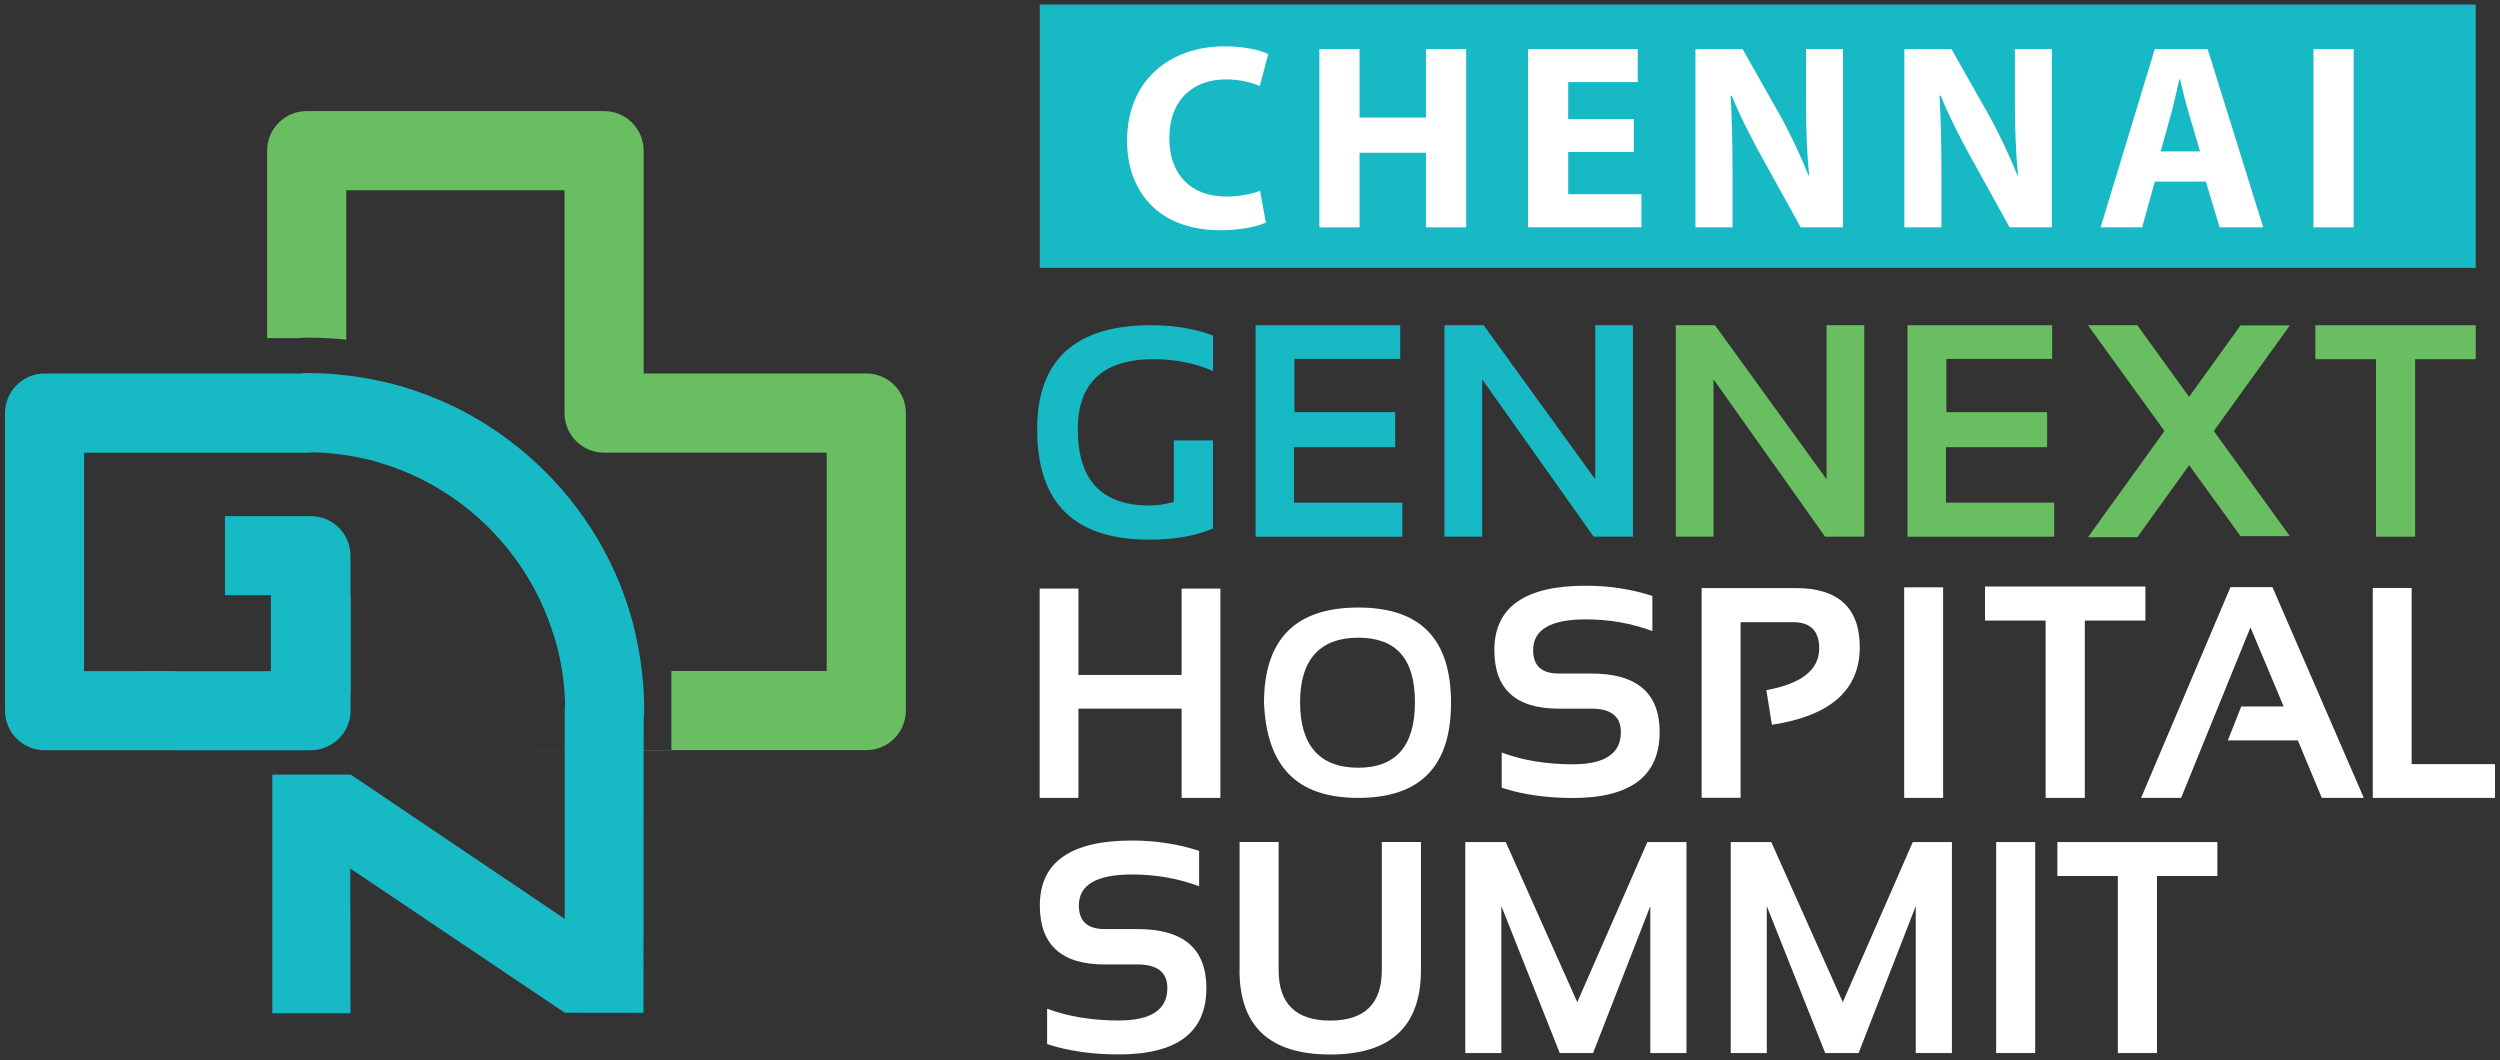 <svg width="250" height="106" viewBox="0 0 250 106" fill="none" xmlns="http://www.w3.org/2000/svg">
<rect x="0" y="0" width="250" height="106" fill="#333333" stroke="none"/>
<g clip-path="url(#clip0_7598_7722)">
<path d="M13.943 67.119H27.089V59.577L35.058 59.649V71.079C35.058 73.261 33.227 75.03 31.037 75.03H17.317" fill="#17BAC4"/>
<path d="M30.678 37.309C33.236 37.309 35.748 37.588 38.189 38.144C44.336 39.536 49.972 42.634 54.539 47.195C59.098 51.756 62.194 57.395 63.576 63.528H55.383C52.879 55.33 46.4 48.847 38.207 46.342C36.009 45.669 33.694 45.282 31.289 45.229C31.091 45.265 30.876 45.274 30.669 45.274H8.406V67.11H17.38V75.021H4.458C2.277 75.021 0.5 73.252 0.5 71.061V41.314C0.5 39.132 2.268 37.354 4.458 37.354H30.014C30.23 37.318 30.454 37.3 30.678 37.3V37.309Z" fill="#17BAC4"/>
<path d="M30.678 11.109H60.408C62.589 11.109 64.365 12.877 64.365 15.068V37.345H86.629C88.809 37.345 90.586 39.114 90.586 41.305V71.052C90.586 73.234 88.819 75.012 86.629 75.012H67.919L52.897 75.03H67.138V67.101H82.672V45.265H60.399C58.218 45.265 56.451 43.496 56.451 41.305V19.028H34.627V33.969C33.317 33.834 32.007 33.763 30.669 33.763C30.364 33.763 30.059 33.781 29.754 33.816H26.712V15.068C26.712 12.886 28.48 11.109 30.669 11.109H30.678Z" fill="#69BE61"/>
<path d="M27.233 101.329V77.463H35.013L35.049 101.329H27.233Z" fill="#17BAC4"/>
<path d="M64.347 101.284L64.365 71.779C64.401 71.564 64.419 71.34 64.419 71.115C64.419 68.556 64.141 66.033 63.585 63.591C62.194 57.44 59.098 51.792 54.539 47.222C49.981 42.661 44.345 39.563 38.216 38.171L38.189 46.306C46.382 48.811 52.897 55.357 55.401 63.564C56.074 65.764 56.46 68.089 56.514 70.487C56.487 70.684 56.469 70.9 56.469 71.106V101.275" fill="#17BAC4"/>
<path d="M27.134 72.677V59.523H22.494V51.613H31.091C33.272 51.613 35.049 53.382 35.049 55.572V69.301" fill="#17BAC4"/>
<path d="M35.04 77.436L60.794 94.802L56.442 101.248L30.669 83.919L35.04 77.436Z" fill="#17BAC4"/>
<path d="M121.294 52.843C119.589 53.588 117.462 53.965 114.896 53.965C107.439 53.965 103.715 50.293 103.715 42.948C103.715 35.998 107.511 32.523 115.093 32.523C117.408 32.523 119.481 32.865 121.303 33.556V37.103C119.481 36.313 117.507 35.917 115.389 35.917C110.319 35.917 107.78 38.261 107.78 42.939C107.78 48.021 110.176 50.553 114.959 50.553C115.668 50.553 116.475 50.437 117.382 50.194V44.043H121.294V52.825V52.843Z" fill="#17BAC4"/>
<path d="M167.58 53.669V32.523H171.501L182.656 47.931V32.523H186.425V53.669H182.512L171.349 37.929V53.669H167.58Z" fill="#69BE61"/>
<path d="M140.022 32.523V35.891H129.442V41.215H139.519V44.717H129.397V50.266H140.228V53.669H125.557V32.523H140.022Z" fill="#17BAC4"/>
<path d="M144.446 53.669V32.523H148.367L159.522 47.931V32.523H163.291V53.669H159.369L148.215 37.929V53.669H144.446Z" fill="#17BAC4"/>
<path d="M247.571 32.523V35.917H241.514V53.669H237.601V35.917H231.535V32.523H247.571Z" fill="#69BE61"/>
<path d="M205.215 32.523V35.891H194.635V41.215H204.713V44.717H194.591V50.266H205.422V53.669H190.75V32.523H205.215Z" fill="#69BE61"/>
<path d="M208.796 32.523H213.731L228.986 53.615H224.051L208.796 32.523Z" fill="#69BE61"/>
<path d="M208.796 53.723H213.731L228.986 32.541H224.051L208.796 53.723Z" fill="#69BE61"/>
<path d="M126.4 70.298C126.4 63.932 129.541 60.753 135.822 60.753C142.104 60.753 145.101 63.932 145.101 70.298C145.101 76.664 142.005 79.789 135.822 79.789C129.64 79.789 126.678 76.628 126.4 70.298ZM135.822 76.772C139.6 76.772 141.494 74.59 141.494 70.217C141.494 65.844 139.6 63.77 135.822 63.77C132.044 63.77 130.007 65.916 130.007 70.217C130.007 74.518 131.946 76.772 135.822 76.772Z" fill="white"/>
<path d="M103.966 79.789V58.859H107.843V67.496H118.162V58.859H122.039V79.789H118.162V70.864H107.843V79.789H103.966Z" fill="white"/>
<path d="M150.171 78.765V75.254C152.271 76.035 154.64 76.431 157.278 76.431C160.491 76.431 162.088 75.353 162.088 73.207C162.088 71.645 161.101 70.864 159.136 70.864H155.86C151.58 70.864 149.435 68.915 149.435 65.009C149.435 60.717 152.486 58.571 158.579 58.571C160.922 58.571 163.138 58.913 165.238 59.595V63.106C163.138 62.325 160.922 61.938 158.579 61.938C155.071 61.938 153.312 62.962 153.312 65.009C153.312 66.572 154.164 67.353 155.86 67.353H159.136C163.694 67.353 165.965 69.301 165.965 73.207C165.965 77.598 163.066 79.798 157.278 79.798C154.631 79.798 152.262 79.457 150.171 78.774" fill="white"/>
<path d="M170.164 79.789V58.805H179.551C183.831 58.805 185.976 60.78 185.976 64.722C185.976 68.996 183.05 71.582 177.191 72.48L176.634 69.014C180.152 68.376 181.92 66.985 181.92 64.83C181.92 63.088 181.049 62.217 179.308 62.217H174.059V79.78H170.173L170.164 79.789Z" fill="white"/>
<path d="M194.312 58.733H190.418V79.789H194.312V58.733Z" fill="white"/>
<path d="M214.539 58.652V62.055H208.482V79.789H204.56V62.055H198.503V58.652H214.539Z" fill="white"/>
<path d="M241.164 58.796V76.413H249.5V79.789H237.278V58.796H241.164Z" fill="white"/>
<path d="M218.11 79.789H214.108L223.046 58.715H227.246L236.381 79.789H232.181L229.785 74.042H222.786L224.123 70.648H228.367L225.047 62.738L218.11 79.789Z" fill="white"/>
<path d="M104.711 104.418V100.871C106.829 101.661 109.216 102.048 111.881 102.048C115.111 102.048 116.735 100.97 116.735 98.806C116.735 97.235 115.739 96.445 113.756 96.445H110.454C106.138 96.445 103.984 94.478 103.984 90.546C103.984 86.218 107.053 84.054 113.2 84.054C115.56 84.054 117.794 84.395 119.912 85.086V88.624C117.794 87.834 115.56 87.448 113.2 87.448C109.664 87.448 107.887 88.48 107.887 90.546C107.887 92.117 108.74 92.907 110.454 92.907H113.756C118.351 92.907 120.639 94.873 120.639 98.806C120.639 103.233 117.723 105.442 111.881 105.442C109.216 105.442 106.829 105.1 104.711 104.409" fill="white"/>
<path d="M123.959 97.01V84.197H127.863V97.01C127.863 100.377 129.586 102.057 133.023 102.057C136.459 102.057 138.182 100.377 138.182 97.01V84.197H142.095V97.01C142.095 102.64 139.071 105.451 133.023 105.451C126.974 105.451 123.95 102.64 123.95 97.01" fill="white"/>
<path d="M146.528 105.307V84.206H150.575L157.727 100.216L164.735 84.206H168.648V105.307H165.031V90.608L159.306 105.307H155.977L150.135 90.608V105.307H146.528Z" fill="white"/>
<path d="M173.072 105.307V84.206H177.128L184.28 100.216L191.279 84.206H195.192V105.307H191.575V90.608L185.859 105.307H182.521L176.679 90.608V105.307H173.072Z" fill="white"/>
<path d="M203.519 84.206H199.616V105.307H203.519V84.206Z" fill="white"/>
<path d="M221.736 84.206V87.6H215.697V105.307H211.784V87.6H205.736V84.206H221.736Z" fill="white"/>
<path d="M247.571 0.451H103.975V26.786H247.571V0.451Z" fill="#17BAC4"/>
<path d="M126.588 22.261C125.88 22.602 124.184 23.024 122.039 23.024C115.874 23.024 112.706 19.163 112.706 14.081C112.706 7.993 117.041 4.635 122.434 4.635C124.525 4.635 126.113 5.03 126.822 5.425L125.978 8.603C125.189 8.262 124.049 7.939 122.595 7.939C119.419 7.939 116.933 9.87 116.933 13.838C116.933 17.412 119.051 19.657 122.622 19.657C123.861 19.657 125.189 19.414 126.005 19.073L126.588 22.252V22.261Z" fill="white"/>
<path d="M135.957 4.904V11.755H142.597V4.904H146.618V22.736H142.597V15.275H135.957V22.736H131.937V4.904H135.957Z" fill="white"/>
<path d="M163.38 15.194H156.821V19.423H164.143V22.727H152.8V4.904H163.775V8.208H156.821V11.908H163.38V15.185V15.194Z" fill="white"/>
<path d="M169.545 22.736V4.904H174.256L177.953 11.441C179.012 13.317 180.044 15.544 180.861 17.555H180.915C180.681 15.203 180.601 12.797 180.601 10.094V4.904H184.298V22.736H180.071L176.266 15.858C175.208 13.955 174.023 11.656 173.171 9.564H173.063C173.197 11.944 173.251 14.458 173.251 17.367V22.736H169.554H169.545Z" fill="white"/>
<path d="M190.436 22.736V4.904H195.147L198.844 11.441C199.903 13.317 200.935 15.544 201.752 17.555H201.805C201.572 15.203 201.491 12.797 201.491 10.094V4.904H205.188V22.736H200.962L197.157 15.858C196.098 13.955 194.914 11.656 194.061 9.564H193.953C194.088 11.944 194.142 14.458 194.142 17.367V22.736H190.445H190.436Z" fill="white"/>
<path d="M215.481 18.157L214.216 22.736H210.061L215.481 4.904H220.767L226.321 22.736H221.96L220.587 18.157H215.481ZM220.004 15.14L218.891 11.36C218.577 10.3 218.254 8.981 217.994 7.921H217.94C217.68 8.981 217.41 10.327 217.123 11.36L216.064 15.14H220.004Z" fill="white"/>
<path d="M235.367 4.904V22.736H231.346V4.904H235.367Z" fill="white"/>
</g>
<defs>
<clipPath id="clip0_7598_7722">
<rect width="249" height="105" fill="white" transform="translate(0.5 0.451)"/>
</clipPath>
</defs>
</svg>
